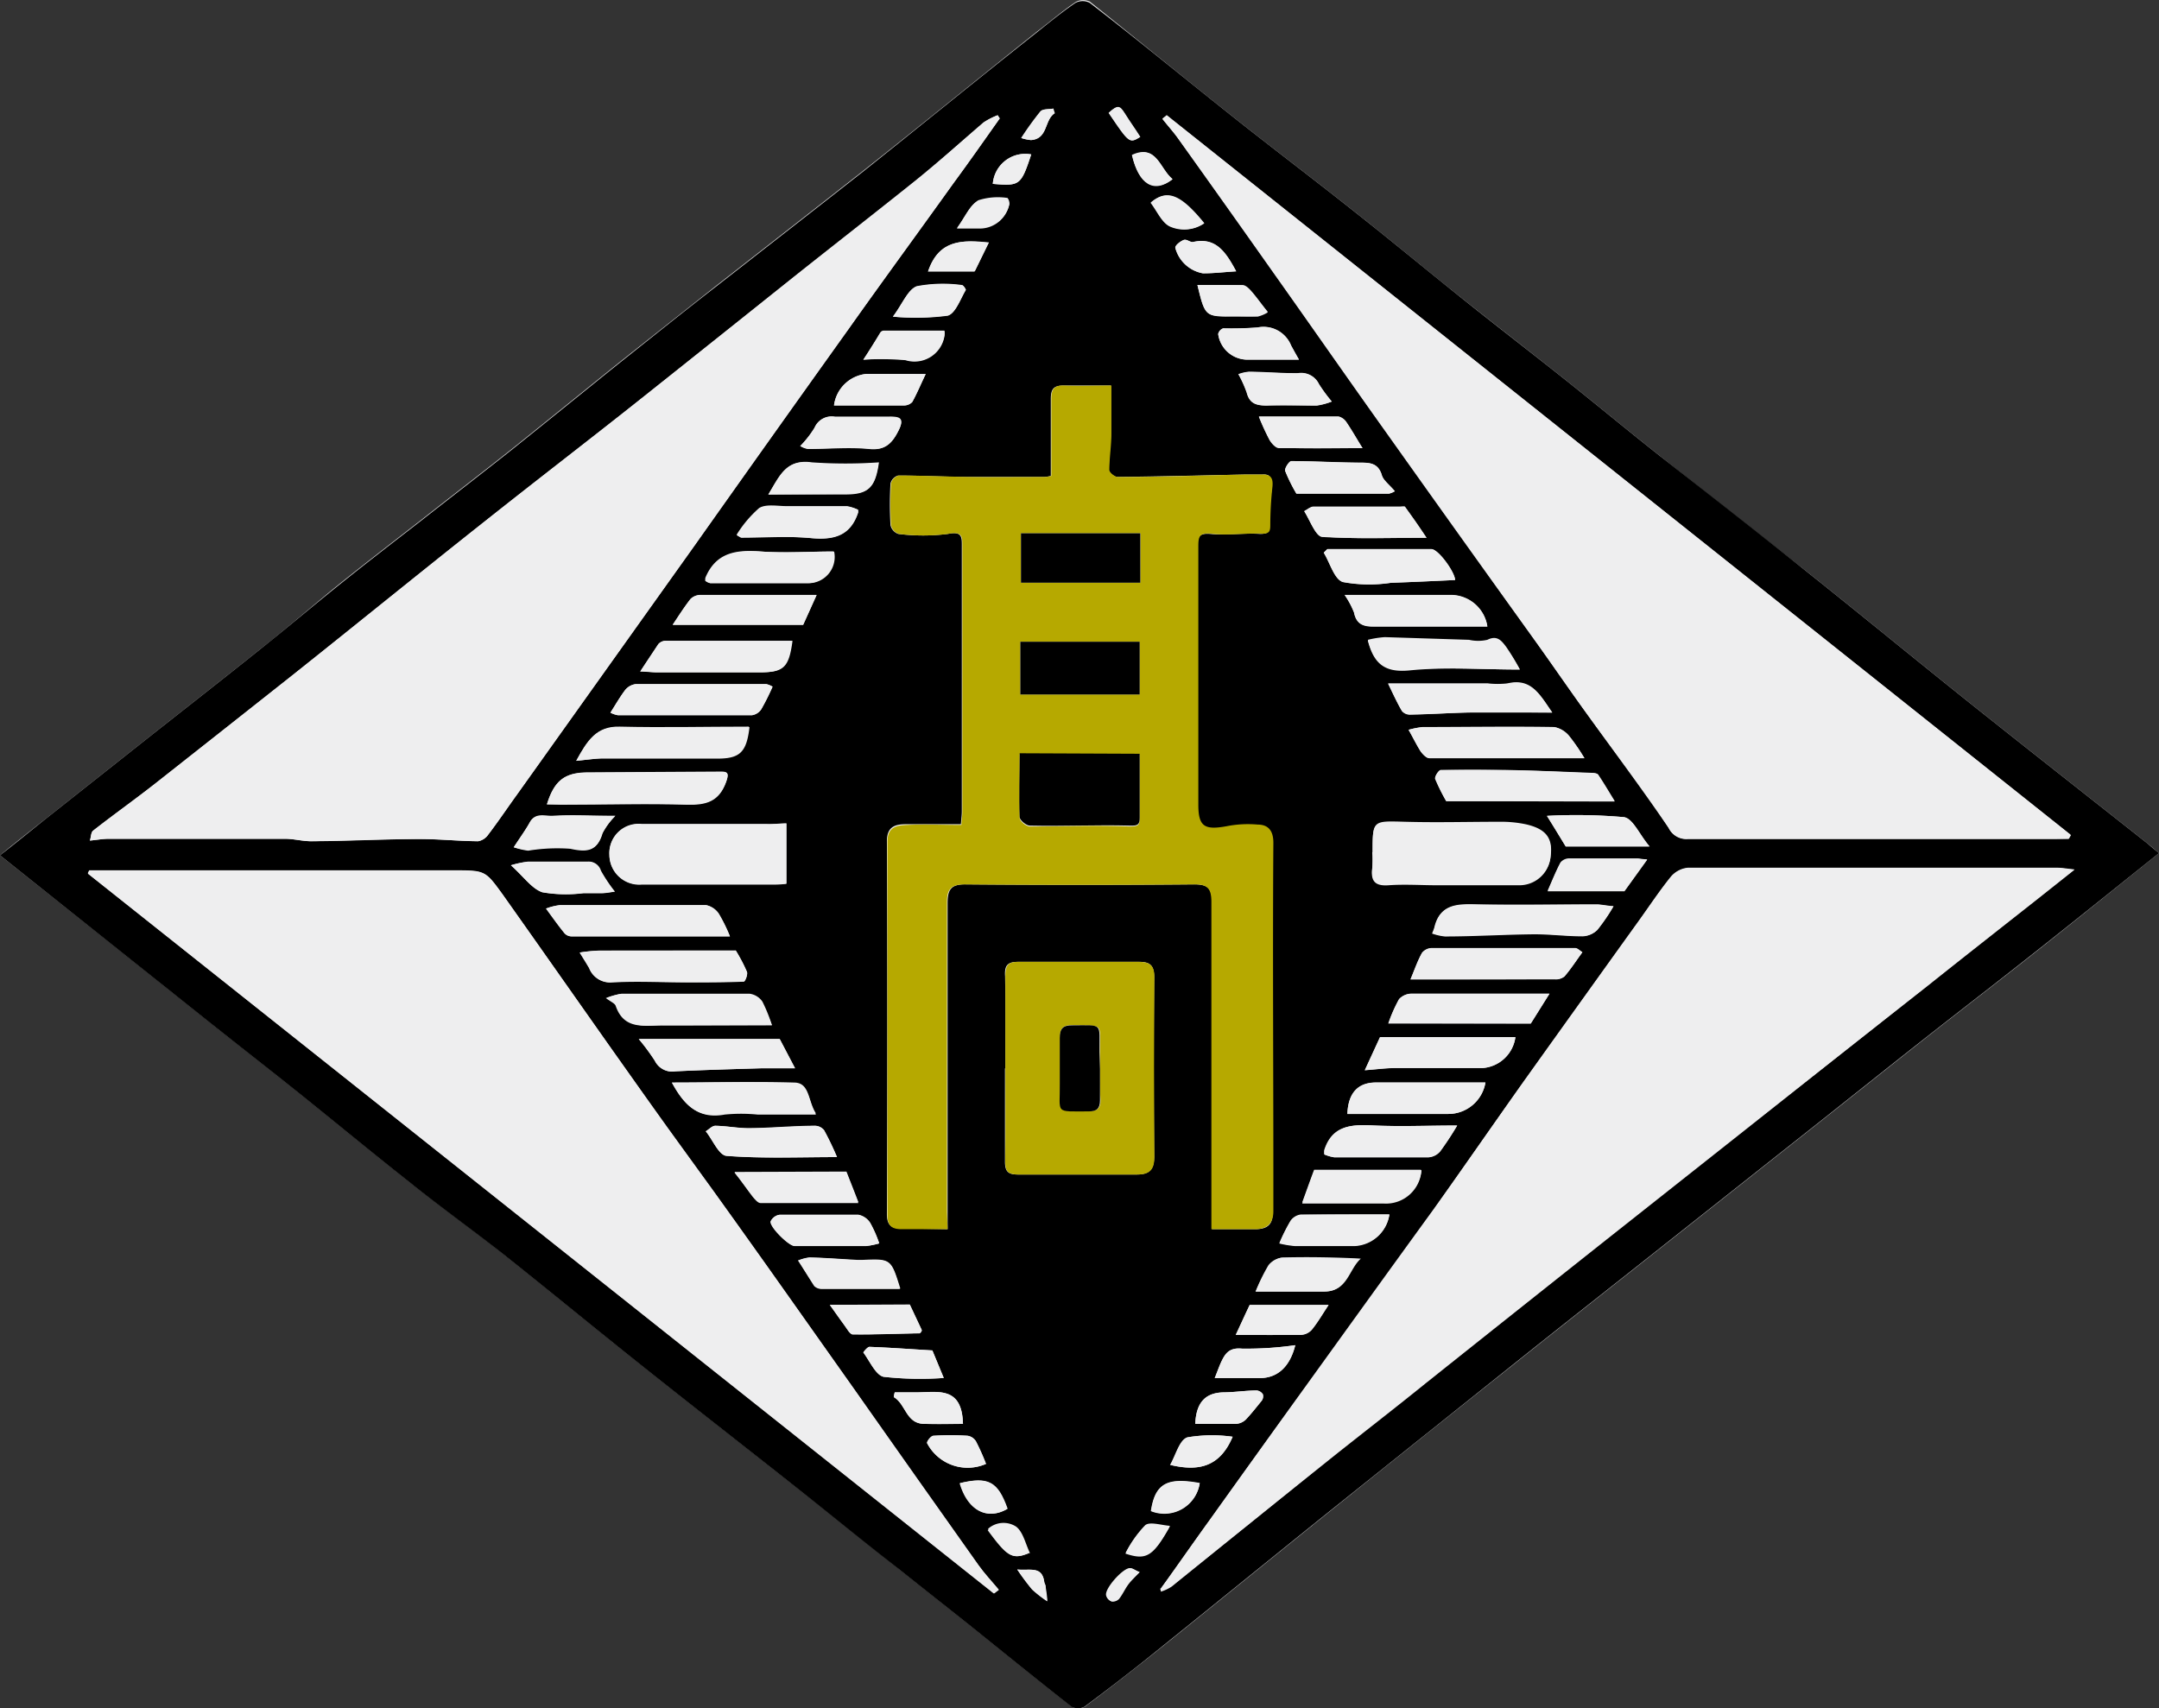 <svg id="レイヤー_1" data-name="レイヤー 1" xmlns="http://www.w3.org/2000/svg" viewBox="0 0 168.6 133.42"><rect x="0" y="0" width="168.6" height="133.42" fill="#333333" stroke="none"/><defs><style>.cls-1{fill:#eeeeef;}.cls-2,.cls-3{fill-rule:evenodd;}.cls-3{fill:#b6a900;}</style></defs><path class="cls-1" d="M168.6,66.63c-.3-.24-.57-.49-.87-.73-4.6-3.64-9.22-7.26-13.81-10.92-4.31-3.44-8.56-6.94-12.87-10.37-3.82-3-7.68-6-11.5-9.06-2.45-1.94-4.85-3.93-7.3-5.88-2.69-2.14-5.42-4.25-8.12-6.4s-5.58-4.55-8.41-6.78c-3.27-2.6-6.61-5.11-9.88-7.72C92.25,5.92,88.71,3,85.11.13A1.19,1.19,0,0,0,84,.16c-1.06.72-2,1.54-3.06,2.34-4.53,3.62-9,7.26-13.58,10.88-3.82,3-7.67,6-11.51,9-2.53,2-5.06,4-7.58,6-2.72,2.19-5.43,4.39-8.15,6.57-2.39,1.9-4.8,3.75-7.19,5.63-2.06,1.6-4.12,3.19-6.15,4.81S22.5,49,20.34,50.69c-2.75,2.2-5.52,4.37-8.29,6.55l-8.2,6.49c-1.28,1-2.55,2-3.85,3.07l8.36,6.64,8,6.38c2.41,1.92,4.84,3.81,7.25,5.74,2.81,2.26,5.58,4.55,8.41,6.78,2.44,1.93,5,3.76,7.41,5.69,3.61,2.87,7.16,5.8,10.77,8.67,4.1,3.27,8.25,6.49,12.36,9.75,2.58,2,5.14,4.1,7.72,6.14,1.8,1.44,3.62,2.87,5.43,4.31,2.66,2.14,5.31,4.29,8,6.4a1.1,1.1,0,0,0,1,0q3.12-2.34,6.17-4.79c4.3-3.46,8.58-6.94,12.88-10.4q7.24-5.82,14.53-11.62c3.59-2.87,7.19-5.7,10.79-8.55l11.79-9.33c3-2.37,6-4.77,9-7.14s5.9-4.59,8.83-6.91C161.94,72,165.19,69.36,168.6,66.63Z"/><path class="cls-2" d="M168.6,66.63c-3.41,2.73-6.66,5.35-9.93,7.93-2.93,2.32-5.9,4.6-8.83,6.91s-6,4.77-9,7.14l-11.79,9.33c-3.6,2.85-7.2,5.68-10.79,8.55q-7.27,5.81-14.53,11.62c-4.3,3.46-8.58,6.94-12.88,10.4q-3,2.44-6.17,4.79a1.1,1.1,0,0,1-1,0c-2.69-2.11-5.34-4.26-8-6.4-1.81-1.44-3.63-2.87-5.43-4.31-2.58-2-5.14-4.11-7.72-6.14-4.11-3.26-8.26-6.48-12.36-9.75-3.61-2.87-7.16-5.8-10.77-8.67-2.44-1.93-5-3.76-7.41-5.69-2.83-2.23-5.6-4.52-8.41-6.78-2.41-1.93-4.84-3.82-7.25-5.74l-8-6.38L0,66.8c1.3-1,2.57-2.06,3.85-3.07l8.2-6.49c2.77-2.18,5.54-4.35,8.29-6.55,2.16-1.72,4.26-3.5,6.42-5.23s4.09-3.21,6.15-4.81c2.39-1.88,4.8-3.73,7.19-5.63,2.72-2.18,5.43-4.38,8.15-6.57,2.52-2,5-4,7.58-6,3.84-3,7.69-6,11.51-9,4.54-3.62,9-7.26,13.58-10.88,1-.8,2-1.62,3.06-2.34a1.19,1.19,0,0,1,1.13,0C88.71,3,92.25,5.92,95.84,8.77c3.27,2.61,6.61,5.12,9.88,7.72,2.83,2.23,5.6,4.53,8.41,6.78s5.43,4.26,8.12,6.4c2.45,1.95,4.85,3.94,7.3,5.88,3.82,3,7.68,6,11.5,9.06,4.31,3.43,8.56,6.93,12.87,10.37,4.59,3.66,9.21,7.28,13.81,10.92C168,66.14,168.3,66.39,168.6,66.63Zm-91,57.82.37-.31c-.53-.64-1.11-1.25-1.6-1.94-3.21-4.52-6.39-9-9.59-13.58-3.1-4.37-6.18-8.76-9.3-13.12-2.38-3.33-4.83-6.62-7.2-10C46.6,80.31,42.93,75.05,39.21,69.8,37.89,68,37.87,68,35.45,68H7c0,.08-.07.16-.11.25Zm13-.38a1.39,1.39,0,0,0,.06.19,3.53,3.53,0,0,0,.83-.39c4.15-3.31,8.28-6.64,12.42-10,2.47-2,5-3.92,7.42-5.88q7.07-5.62,14.14-11.24l11-8.7L150.53,77c2.81-2.24,5.64-4.46,8.47-6.69l3-2.38c-.61-.06-1-.13-1.31-.13-9.63,0-19.26,0-28.89,0a2,2,0,0,0-1.32.71c-.87,1.08-1.64,2.24-2.45,3.37q-4.55,6.33-9.08,12.67c-2.36,3.3-4.67,6.64-7,9.94-3.5,4.88-7,9.73-10.55,14.6q-3.44,4.75-6.85,9.54C93.23,120.42,92,122.25,90.65,124.07Zm70.92-58.56c.06-.11.11-.22.16-.33L91.11,9l-.32.31c.41.52.85,1,1.23,1.54q3.8,5.32,7.56,10.65c2.9,4.09,5.76,8.2,8.67,12.28q5.88,8.28,11.81,16.52c1.28,1.79,2.52,3.6,3.8,5.37,2.16,3,4.41,6,6.45,9a1.53,1.53,0,0,0,1.5.86q14.34,0,28.68,0ZM78.07,9.25,77.91,9a5.54,5.54,0,0,0-1.08.57c-1.78,1.5-3.5,3.08-5.31,4.54-3.14,2.53-6.33,5-9.49,7.51-4.06,3.21-8.09,6.46-12.15,9.67s-8,6.22-11.94,9.37c-5.07,4-10.1,8.09-15.15,12.12Q17.45,57,12.08,61.23c-1.58,1.24-3.22,2.4-4.8,3.64-.18.13-.17.51-.26.78.6-.06,1-.14,1.47-.14,4.59,0,9.18,0,13.77,0,.69,0,1.38.2,2.06.19,2.78,0,5.57-.16,8.36-.17,1.56,0,3.11.15,4.67.17a1.24,1.24,0,0,0,.78-.52c.77-1,1.5-2.08,2.24-3.12L54.25,42.58q6-8.49,12.09-17c2.7-3.78,5.44-7.54,8.15-11.31C75.7,12.62,76.88,10.93,78.07,9.25ZM74,96V94.63q0-12,0-24.09c0-1.06.26-1.49,1.43-1.47q8.91.08,17.82,0c1,0,1.4.25,1.4,1.37,0,8.1,0,16.2,0,24.3V96c1.24,0,2.32,0,3.4,0,.86,0,1.39-.33,1.32-1.34s0-2,0-3c0-8.59,0-17.18,0-25.77,0-1-.45-1.37-1.23-1.42a8.6,8.6,0,0,0-2.43.13c-1.72.35-2.2,0-2.2-1.69V54.8c0-4,0-8.06,0-12.1,0-.77.11-1.07,1-1,1.29.12,2.6-.09,3.89,0,.7,0,.73-.22.73-.81A27.62,27.62,0,0,1,99.33,38c0-.58-.07-1-.75-.94H97.24c-3.32.07-6.65.15-10,.19-.22,0-.65-.35-.65-.54,0-1,.14-1.91.16-2.87,0-1.22,0-2.44,0-3.73-1.32,0-2.5,0-3.69,0-.81,0-1,.3-1,1.06,0,2,0,4,0,6a2.74,2.74,0,0,1-.5.08c-1.92,0-3.84,0-5.75,0s-3.78-.11-5.68-.11a.86.86,0,0,0-.59.62,27.11,27.11,0,0,0,0,3.25.93.93,0,0,0,.61.69,15.49,15.49,0,0,0,3.85,0c1.18-.24,1.11.28,1.11,1.06V63.37c0,.33-.05.65-.07,1-1.47,0-2.85,0-4.23,0-.8,0-1.56.11-1.55,1.34q.06,14.57,0,29.12c0,.86.36,1.12,1.11,1.11Zm4.48-12.55c0,2.43,0,4.85,0,7.28,0,.78.26,1,1,1,3.1,0,6.2,0,9.29,0,1,0,1.36-.41,1.36-1.4q-.06-7,0-14c0-1-.38-1.22-1.24-1.21-3.13,0-6.26,0-9.4,0-.89,0-1.05.36-1,1.14C78.53,78.65,78.51,81,78.51,83.42Zm28.68-16.88a10.1,10.1,0,0,1,0,1.23c-.13,1,.2,1.42,1.28,1.34,1.26-.09,2.53,0,3.8,0,2.12,0,4.25,0,6.37,0a2.43,2.43,0,0,0,2.47-2.26c.16-1.36-.37-2.07-1.93-2.43a9.41,9.41,0,0,0-2.06-.2c-2.47,0-4.93.07-7.4,0S107.19,64.05,107.19,66.54ZM61.41,64.31c-.64,0-1.1.07-1.57.07H50.11a2.28,2.28,0,0,0-2.52,2.4,2.33,2.33,0,0,0,2.51,2.31H60.51a8.32,8.32,0,0,0,.9-.06Zm-18.7-1.49h1.11c3.28,0,6.56-.07,9.83,0,1.5,0,2.5-.23,3.06-1.79.27-.73,0-.77-.44-.77l-10.49.06C44.08,60.36,43.28,61,42.71,62.82ZM57,73.13a12.27,12.27,0,0,0-.86-1.77,1.58,1.58,0,0,0-1-.67c-3.79,0-7.59,0-11.38,0a4.51,4.51,0,0,0-1.1.27c.55.75,1,1.35,1.43,1.91a.73.73,0,0,0,.53.26C48.59,73.13,52.64,73.13,57,73.13ZM126,70.78c-.49,0-.88-.12-1.26-.12-3.13,0-6.26,0-9.39,0-1.53,0-2.92-.08-3.35,1.81a4.69,4.69,0,0,1-.17.44,4.29,4.29,0,0,0,1,.23c2.33,0,4.67-.15,7-.17,1.25,0,2.5.16,3.75.16a1.71,1.71,0,0,0,1.13-.48A14.59,14.59,0,0,0,126,70.78Zm-13.08-8.21h13.18c-.51-.83-.88-1.46-1.29-2.07-.07-.1-.32-.14-.48-.14-2.28-.09-4.54-.18-6.81-.23q-2.54,0-5,0c-.17,0-.49.52-.43.68A14.54,14.54,0,0,0,112.94,62.57ZM110,57c.39.71.63,1.21.93,1.66.17.24.46.55.7.55,3.94,0,7.88,0,12.1,0a15.83,15.83,0,0,0-1.19-1.73,2,2,0,0,0-1.17-.7c-3.43-.06-6.85,0-10.28,0A6.65,6.65,0,0,0,110,57ZM45,59.42c.82-.08,1.4-.17,2-.17,3,0,6,0,9,0,1.78,0,2.3-.49,2.53-2.46-3.37,0-6.72.06-10.08,0C46.61,56.7,45.89,57.84,45,59.42ZM57.46,74.24H46.78a12.53,12.53,0,0,0-1.49.15c.25.4.5.8.74,1.21a1.72,1.72,0,0,0,1.77,1.13c2-.11,3.94,0,5.92,0,1.46,0,2.92,0,4.37-.06.1,0,.32-.55.24-.75A12.76,12.76,0,0,0,57.46,74.24Zm52.69,2.25c3.87,0,7.56,0,11.26,0a1.09,1.09,0,0,0,.76-.22c.5-.58.91-1.22,1.4-1.89-.2-.12-.38-.32-.56-.32-1.27,0-2.54,0-3.81,0-2.47,0-4.93,0-7.4,0a1,1,0,0,0-.75.37C110.71,75,110.47,75.72,110.15,76.49ZM47.67,55.66a2.06,2.06,0,0,0,.59.2c3.48,0,7,0,10.45,0a1.06,1.06,0,0,0,.74-.47,18,18,0,0,0,.88-1.76,1.66,1.66,0,0,0-.49-.2c-3.4,0-6.79,0-10.19,0a1.26,1.26,0,0,0-.82.45C48.42,54.42,48.08,55,47.67,55.66ZM60.28,80.07a12.1,12.1,0,0,0-.85-1.82,1.44,1.44,0,0,0-1-.62c-3.32,0-6.64,0-10,0a6.1,6.1,0,0,0-1.12.32c.4.3.7.41.77.61.66,1.92,2.25,1.51,3.68,1.53.71,0,1.42,0,2.13,0Zm59.26-.13L121,77.6h-1.45c-3.1,0-6.19,0-9.28,0a1.35,1.35,0,0,0-1,.42,11.54,11.54,0,0,0-.84,1.9ZM60.89,81.15h-11a17.42,17.42,0,0,1,1.25,1.69,1.51,1.51,0,0,0,1.61.83c2.26-.11,4.52-.17,6.79-.24.77,0,1.55,0,2.55,0ZM50,52.44c.59,0,.94.07,1.29.07h8c1.87,0,2.27-.37,2.55-2.46H51.93a.77.77,0,0,0-.53.26C51,50.93,50.56,51.57,50,52.44ZM118.34,81H107.77l-1.19,2.59c.93-.07,1.64-.17,2.36-.17,2.28,0,4.55,0,6.82,0A2.79,2.79,0,0,0,118.34,81Zm2.87-25.37c-.95-1.36-1.61-2.7-3.47-2.26a6.86,6.86,0,0,1-1.57,0H108.4c.4.83.71,1.51,1.08,2.14a.82.82,0,0,0,.67.28c1.73,0,3.47-.14,5.21-.17S119.13,55.65,121.21,55.65Zm-2.53-3.36a18.16,18.16,0,0,0-1.06-1.75c-.35-.46-.69-.94-1.47-.55a3.22,3.22,0,0,1-1.43,0l-6.58-.21a7.55,7.55,0,0,0-1.32.21c.47,1.82,1.33,2.51,3.26,2.32C112.87,52.08,115.71,52.29,118.68,52.29ZM52.53,48.8H62.72l1.05-2.34c-3.14,0-6.11,0-9.09,0a1.12,1.12,0,0,0-.76.32C53.45,47.39,53.05,48,52.53,48.8ZM105,46.46a6.64,6.64,0,0,1,.74,1.39c.19.95.77,1.11,1.62,1.09,1.82,0,3.65,0,5.47,0h3.32a2.89,2.89,0,0,0-2.81-2.46H105ZM52.47,84.55c1,1.78,2.06,2.88,4.12,2.5a12.94,12.94,0,0,1,2.57,0h4.56c-.63-1-.48-2.35-1.63-2.41C58.94,84.45,55.77,84.55,52.47,84.55ZM105.22,87h7.89A2.94,2.94,0,0,0,116,84.55h-8.52C106.05,84.55,105.28,85.36,105.22,87Zm8.41-41.71c0-.6-1.29-2.4-1.86-2.4-2.71,0-5.41,0-8.12,0l-.28.28c.49.8.82,2.07,1.49,2.29a11.25,11.25,0,0,0,3.76.06C110.27,45.46,111.91,45.38,113.63,45.3Zm.16,42.61c-2.3,0-4.47.1-6.64,0-1.7-.1-3.11.06-3.71,1.93a1.68,1.68,0,0,0,0,.34,3.31,3.31,0,0,0,.76.22c2.46,0,4.91,0,7.37,0a1.33,1.33,0,0,0,.91-.47A23.62,23.62,0,0,0,113.79,87.91ZM55.08,45.36a1.07,1.07,0,0,0,.41.19H61c.71,0,1.43,0,2.14,0a2.05,2.05,0,0,0,2-2.47c-1.9,0-3.79.11-5.67,0s-3.5.07-4.33,2.06A1,1,0,0,0,55.08,45.36Zm10.28,45a22.88,22.88,0,0,0-1-2.09.94.94,0,0,0-.73-.35c-1.71,0-3.42.17-5.13.19-.88,0-1.76-.17-2.64-.19-.24,0-.49.28-.74.43.55.67,1,1.88,1.65,1.92C59.57,90.49,62.4,90.37,65.36,90.37Zm45.59,1h-8.33c-.33.88-.6,1.65-.93,2.55h6.41A2.77,2.77,0,0,0,111,91.41Zm-53.59.17c.61.8,1,1.34,1.41,1.85.17.2.41.5.61.5,2.48,0,5,0,7.65,0-.36-.94-.66-1.69-.93-2.38ZM111.4,42c-.65-.93-1.15-1.67-1.69-2.41-.06-.07-.29,0-.43,0-2.24,0-4.48,0-6.71,0-.24,0-.48.23-.72.35.47.7.9,2,1.43,2C105.89,42.09,108.53,42,111.4,42ZM67,39.81a3.19,3.19,0,0,0-.84-.28c-1.57,0-3.12,0-4.69,0-.74,0-1.65-.19-2.19.15a9.14,9.14,0,0,0-1.76,2.09c.24.14.3.19.36.19,1.82,0,3.66-.1,5.46.07s3.08-.18,3.68-2A.65.65,0,0,0,67,39.81Zm41.9-1.45c-.46-.55-.9-.86-1-1.28-.28-.86-.85-.94-1.62-.94-1.81,0-3.63-.12-5.44-.12-.17,0-.54.57-.48.76a12.82,12.82,0,0,0,.88,1.78h7.22A1.54,1.54,0,0,0,108.93,38.36ZM68.66,97.11a9.24,9.24,0,0,0-.72-1.6,1.44,1.44,0,0,0-.92-.63c-2,0-4.1,0-6.15,0a.92.92,0,0,0-.69.5c-.15.39,1.4,1.94,1.87,1.94,1.86,0,3.73,0,5.59,0A6.55,6.55,0,0,0,68.66,97.11ZM60,38.62h6c1.78,0,2.32-.49,2.6-2.46a38,38,0,0,1-5.23,0C61.38,35.82,60.88,37.16,60,38.62ZM108.5,94.85c-2.37,0-4.64,0-6.9,0a1.17,1.17,0,0,0-.82.49,14.09,14.09,0,0,0-.87,1.74,8,8,0,0,0,1.21.2c1.56,0,3.12,0,4.69,0A2.88,2.88,0,0,0,108.5,94.85Zm-10.45,6h5.44c1.74,0,1.84-1.71,2.78-2.55-2.1-.11-4.11-.14-6.13-.09a1.55,1.55,0,0,0-1,.58A14.64,14.64,0,0,0,98.05,100.88ZM106.4,35c-.49-.81-.83-1.41-1.23-2a1.06,1.06,0,0,0-.64-.48c-2,0-4,0-6.22,0a18.78,18.78,0,0,0,.83,1.81c.16.27.48.62.73.63C102,35.06,104.1,35,106.4,35Zm-43.91-.2a1.56,1.56,0,0,0,.61.25c1.59,0,3.21-.17,4.78,0,1.28.14,1.79-.46,2.28-1.42s.15-1.11-.71-1.09c-1.42,0-2.83,0-4.25,0a1.45,1.45,0,0,0-1.59.86A8.07,8.07,0,0,1,62.49,34.84Zm-.17,63.61c.51.79.88,1.4,1.3,2a.82.82,0,0,0,.57.23c2,0,4.07,0,6.12,0-.73-2.34-.73-2.34-3-2.24h-.33c-1.26-.07-2.51-.16-3.76-.2A3.4,3.4,0,0,0,62.32,98.45ZM40.12,66.17a5.57,5.57,0,0,0,1.16.22,14.11,14.11,0,0,1,3.29-.15c1.28.28,2.08.23,2.49-1.17a5.38,5.38,0,0,1,1-1.36c-1.83,0-3.36-.09-4.87,0-.58.05-1.38-.31-1.81.52C41,64.86,40.63,65.39,40.12,66.17Zm-.22,1.41c1,.89,1.62,1.82,2.46,2.11a10.72,10.72,0,0,0,3.21.07c.48,0,1,0,1.45,0,.31,0,.63-.07,1-.12A12.36,12.36,0,0,1,46.93,68a1,1,0,0,0-1-.71c-1.56,0-3.13,0-4.69,0A7.67,7.67,0,0,0,39.9,67.58Zm82.37-1.47h6.52c-.77-.93-1.28-2.19-2-2.29a42.5,42.5,0,0,0-6-.1C121.35,64.6,121.79,65.32,122.27,66.11Zm6.36,1c-.4,0-.59-.07-.76-.07-1.79,0-3.58,0-5.37,0a.88.88,0,0,0-.64.32c-.37.69-.66,1.43-1,2.2h6ZM104,31.36A12.5,12.5,0,0,1,103,30a1.53,1.53,0,0,0-1.6-.84c-1.29,0-2.57-.08-3.85-.11a3.13,3.13,0,0,0-.82.19,9.06,9.06,0,0,1,.65,1.44c.22.83.72,1,1.54,1,1.3-.07,2.61,0,3.92,0A5.19,5.19,0,0,0,104,31.36ZM72.29,29.21H67.66a2.83,2.83,0,0,0-2.53,2.46c1.82,0,3.64,0,5.45,0a.89.89,0,0,0,.66-.27C71.61,30.73,71.9,30,72.29,29.21Zm-7.49,72.7c.46.64.77,1.09,1.1,1.52.22.28.46.77.7.77,1.73,0,3.47,0,5.21-.09.06,0,.13-.16.18-.23l-.94-2Zm31.7,2.35c1.86,0,3.49,0,5.12,0a1.21,1.21,0,0,0,.83-.41c.46-.57.83-1.21,1.3-1.92H97.59C97.26,102.61,96.92,103.36,96.5,104.26Zm4.65.8a26.42,26.42,0,0,1-4.17.27c-1-.1-1.33.42-1.65,1.12-.15.34-.28.71-.47,1.18h3.51C99.73,107.63,100.72,106.79,101.15,105.06Zm.28-77c-.31-.54-.47-.81-.61-1.1a2.32,2.32,0,0,0-2.61-1.39,26.69,26.69,0,0,1-2.69.07.62.62,0,0,0-.39.44,2.31,2.31,0,0,0,2.17,2h4.13ZM72.81,105.47c-1.7-.1-3.3-.22-4.91-.28-.16,0-.5.42-.48.44.51.69,1,1.78,1.59,1.9a25.83,25.83,0,0,0,4.69.09ZM67.42,28.09a23.44,23.44,0,0,1,3.27,0,2.37,2.37,0,0,0,3.06-1.92,1.52,1.52,0,0,0,0-.35H69a.35.35,0,0,0-.26.15C68.35,26.62,68,27.25,67.42,28.09Zm2.31-3.36a19.11,19.11,0,0,0,4.28-.1c.6-.14,1-1.27,1.41-2,0-.05-.19-.37-.3-.37a10.93,10.93,0,0,0-3.53.09C70.89,22.62,70.48,23.74,69.73,24.73Zm23.78-2.47c.6,2.47.6,2.47,2.81,2.47.63,0,1.27,0,1.89,0a2.78,2.78,0,0,0,.79-.33c-.48-.61-.84-1.11-1.25-1.58-.19-.22-.47-.5-.72-.51C95.89,22.24,94.74,22.26,93.51,22.26Zm-.17,88.95h.84c.79,0,1.57,0,2.35,0a1.23,1.23,0,0,0,.75-.33c.45-.47.85-1,1.25-1.48a.59.59,0,0,0,.09-.5.67.67,0,0,0-.5-.3c-.85,0-1.69.13-2.53.15C94.15,108.76,93.41,109.51,93.34,111.21Zm-18.14,0c-.07-2.94-1.93-2.48-3.55-2.47-.59,0-1.18,0-1.78,0,0,.13,0,.25-.07.37.93.54.94,2,2.3,2.09C73.17,111.25,74.26,111.21,75.2,111.21Zm21.34-90c-.83-1.55-1.61-2.7-3.39-2.3-.22,0-.53-.24-.72-.16s-.66.4-.65.6a2.72,2.72,0,0,0,2.16,2C94.77,21.35,95.59,21.25,96.54,21.19ZM77,114.33a17.63,17.63,0,0,0-.79-1.77.93.93,0,0,0-.65-.43,21.62,21.62,0,0,0-2.67,0c-.19,0-.54.45-.49.58A3.57,3.57,0,0,0,77,114.33Zm19.23-2.12a11.45,11.45,0,0,0-3.52.05c-.62.21-.9,1.39-1.34,2.15C93.61,114.94,95.26,114.57,96.26,112.21Zm-23.78-91h3.65l1.1-2.25C75.15,18.73,73.33,18.7,72.48,21.18Zm21.57-3.75c-1.85-2.27-2.91-2.69-4.17-1.62.51.66.9,1.62,1.57,1.88A2.75,2.75,0,0,0,94.05,17.43Zm-.36,98.39c-2.57-.47-3.47.05-3.79,2.17A2.79,2.79,0,0,0,93.69,115.82Zm-15,2c-.76-2.14-1.51-2.53-3.72-2C75.57,118,77.11,118.77,78.69,117.83Zm-3.93-100h1.82a2.34,2.34,0,0,0,2.25-1.85.73.73,0,0,0-.15-.47,5,5,0,0,0-2.28.18C75.74,16,75.39,16.91,74.76,17.78Zm5.66,103.49c-.34-.7-.52-1.62-1.07-2a1.81,1.81,0,0,0-2.19.17C78.68,121.62,79.06,121.84,80.42,121.27Zm7.5,0c1.63.54,2.14.23,3.45-2.09-.73,0-1.56-.34-1.93-.06A8.78,8.78,0,0,0,87.92,121.26ZM80.53,12.06a2.54,2.54,0,0,0-3,2.3C79.64,14.54,79.73,14.48,80.53,12.06Zm11,1.89c-1-.82-1.24-2.73-3.14-1.85C88.92,14.35,90.11,15.1,91.56,14Zm-2.51-3.26c-.43-.66-.82-1.22-1.19-1.81s-.58-.7-1.26-.06C88.19,11.2,88.19,11.21,89.05,10.69ZM79.44,122.58a17.77,17.77,0,0,0,1.16,1.54,9.79,9.79,0,0,0,1.18.92c0-.39-.08-.79-.13-1.18,0-.1-.08-.2-.1-.31C81.38,122.28,80.46,122.68,79.44,122.58Zm9.51.2c-.31-.14-.52-.31-.72-.31-.55,0-2,1.62-1.85,2.14a.65.65,0,0,0,.4.45.67.67,0,0,0,.56-.2c.27-.34.44-.75.7-1.1S88.58,123.18,89,122.78ZM82.37,8.84c-.05-.12-.09-.24-.13-.36-.33.07-.79,0-1,.22a24.19,24.19,0,0,0-1.5,2.08,3.38,3.38,0,0,0,.75.16C81.86,10.84,81.54,9.36,82.37,8.84Z"/><path class="cls-1" d="M77.64,124.45,6.86,68.22c0-.09.07-.17.11-.25H35.45c2.42,0,2.44,0,3.76,1.83,3.72,5.25,7.39,10.51,11.11,15.73,2.37,3.35,4.82,6.64,7.2,10,3.12,4.36,6.2,8.75,9.3,13.12,3.2,4.53,6.38,9.06,9.59,13.58.49.69,1.07,1.3,1.6,1.94Z"/><path class="cls-1" d="M90.65,124.07c1.3-1.82,2.58-3.65,3.89-5.47q3.42-4.78,6.85-9.54c3.51-4.87,7-9.72,10.55-14.6,2.36-3.3,4.67-6.64,7-9.94q4.53-6.34,9.08-12.67c.81-1.13,1.58-2.29,2.45-3.37a2,2,0,0,1,1.32-.71c9.63,0,19.26,0,28.89,0,.35,0,.7.07,1.31.13l-3,2.38c-2.83,2.23-5.66,4.45-8.47,6.69L136.47,88.1l-11,8.7q-7.08,5.61-14.14,11.24c-2.47,2-4.95,3.91-7.42,5.88-4.14,3.31-8.27,6.64-12.42,10a3.53,3.53,0,0,1-.83.39A1.39,1.39,0,0,1,90.65,124.07Z"/><path class="cls-1" d="M161.57,65.51h-1.08q-14.34,0-28.68,0a1.53,1.53,0,0,1-1.5-.86c-2-3.08-4.29-6-6.45-9-1.28-1.77-2.52-3.58-3.8-5.37Q114.15,42,108.25,33.73c-2.91-4.08-5.77-8.19-8.67-12.28Q95.82,16.11,92,10.8c-.38-.53-.82-1-1.23-1.54L91.11,9l70.62,56.23C161.68,65.29,161.63,65.4,161.57,65.51Z"/><path class="cls-1" d="M78.07,9.25c-1.19,1.68-2.37,3.37-3.58,5C71.78,18.06,69,21.82,66.34,25.6q-6.06,8.48-12.09,17L40.37,62.06c-.74,1-1.47,2.1-2.24,3.12a1.24,1.24,0,0,1-.78.52c-1.56,0-3.11-.19-4.67-.17-2.79,0-5.58.13-8.36.17-.68,0-1.37-.19-2.06-.19-4.59,0-9.18,0-13.77,0-.43,0-.87.08-1.47.14.09-.27.08-.65.26-.78,1.58-1.24,3.22-2.4,4.8-3.64Q17.45,57,22.79,52.77c5.05-4,10.08-8.1,15.15-12.12,4-3.15,8-6.23,11.94-9.37S58,24.82,62,21.61c3.16-2.51,6.35-5,9.49-7.51,1.81-1.46,3.53-3,5.31-4.54A5.54,5.54,0,0,1,77.91,9Z"/><path class="cls-3" d="M74,96H70.41c-.75,0-1.11-.25-1.11-1.11q0-14.56,0-29.12c0-1.23.75-1.3,1.55-1.34,1.38-.07,2.76,0,4.23,0,0-.36.07-.68.07-1V42.76c0-.78.07-1.3-1.11-1.06a15.49,15.49,0,0,1-3.85,0,.93.93,0,0,1-.61-.69,27.11,27.11,0,0,1,0-3.25.86.86,0,0,1,.59-.62c1.9,0,3.79.09,5.68.11s3.83,0,5.75,0a2.74,2.74,0,0,0,.5-.08c0-2.06,0-4,0-6,0-.76.2-1.09,1-1.06,1.19.05,2.37,0,3.69,0,0,1.29,0,2.51,0,3.73,0,1-.16,1.92-.16,2.87,0,.19.43.54.65.54,3.32,0,6.65-.12,10-.19h1.34c.68,0,.8.36.75.94a27.62,27.62,0,0,0-.17,2.87c0,.59,0,.84-.73.81-1.29-.05-2.6.16-3.89,0-.92-.08-1,.22-1,1,0,4,0,8.07,0,12.1v8.06c0,1.72.48,2,2.2,1.69a8.6,8.6,0,0,1,2.43-.13c.78,0,1.23.42,1.23,1.42-.06,8.59,0,17.18,0,25.77,0,1,0,2,0,3S98.9,96,98,96c-1.08,0-2.16,0-3.4,0V94.74c0-8.1,0-16.2,0-24.3,0-1.12-.35-1.38-1.4-1.37q-8.91.08-17.82,0c-1.17,0-1.44.41-1.43,1.47q0,12,0,24.09Zm15-37.1H79.63c0,1.71,0,3.35,0,5,0,.23.51.65.79.65,2.59,0,5.19-.11,7.78,0,.66,0,.8-.08.8-.61ZM89,50.12H79.68v4.12H89Zm.06-8.47H79.73v3.86h9.32Z"/><path class="cls-3" d="M78.51,83.42c0-2.38,0-4.77,0-7.16,0-.78.15-1.15,1-1.14,3.14,0,6.27,0,9.4,0,.86,0,1.25.26,1.24,1.21q-.06,7,0,14c0,1-.33,1.41-1.36,1.4-3.09,0-6.19,0-9.29,0-.77,0-1-.25-1-1C78.53,88.27,78.51,85.85,78.51,83.42Zm7.39.06V82.14c0-2.31.33-2-2.1-2.08-.76,0-1.08.22-1,1,0,1.19,0,2.39,0,3.58,0,2.36-.45,2.1,2.27,2.14.61,0,.89-.22.87-.86C85.88,85.12,85.9,84.3,85.9,83.48Z"/><path class="cls-1" d="M107.19,66.54c0-2.49,0-2.43,2.52-2.36s4.93,0,7.4,0a9.41,9.41,0,0,1,2.06.2c1.56.36,2.09,1.07,1.93,2.43a2.43,2.43,0,0,1-2.47,2.26c-2.12,0-4.25,0-6.37,0-1.27,0-2.54-.07-3.8,0-1.08.08-1.41-.35-1.28-1.34A10.1,10.1,0,0,0,107.19,66.54Z"/><path class="cls-1" d="M61.41,64.31V69a8.32,8.32,0,0,1-.9.06H50.1a2.33,2.33,0,0,1-2.51-2.31,2.28,2.28,0,0,1,2.52-2.4h9.73C60.31,64.38,60.77,64.34,61.41,64.31Z"/><path class="cls-1" d="M42.71,62.82c.57-1.85,1.37-2.46,3.07-2.47l10.49-.06c.48,0,.71,0,.44.77-.56,1.56-1.56,1.83-3.06,1.79-3.27-.1-6.55,0-9.83,0Z"/><path class="cls-1" d="M57,73.13c-4.31,0-8.36,0-12.41,0a.73.73,0,0,1-.53-.26c-.46-.56-.88-1.16-1.43-1.91a4.51,4.51,0,0,1,1.1-.27c3.79,0,7.59,0,11.38,0a1.58,1.58,0,0,1,1,.67A12.27,12.27,0,0,1,57,73.13Z"/><path class="cls-1" d="M126,70.78a14.59,14.59,0,0,1-1.25,1.84,1.71,1.71,0,0,1-1.13.48c-1.25,0-2.5-.17-3.75-.16-2.34,0-4.68.13-7,.17a4.29,4.29,0,0,1-1-.23,4.69,4.69,0,0,0,.17-.44c.43-1.89,1.82-1.85,3.35-1.81,3.13.08,6.26,0,9.39,0C125.14,70.66,125.53,70.73,126,70.78Z"/><path class="cls-1" d="M112.94,62.57a14.54,14.54,0,0,1-.87-1.73c-.06-.16.26-.67.43-.68q2.5-.07,5,0c2.27,0,4.53.14,6.81.23.16,0,.41,0,.48.14.41.61.78,1.24,1.29,2.07Z"/><path class="cls-1" d="M110,57a6.65,6.65,0,0,1,1.09-.21c3.43,0,6.85,0,10.28,0a2,2,0,0,1,1.17.7,15.83,15.83,0,0,1,1.19,1.73c-4.22,0-8.16,0-12.1,0-.24,0-.53-.31-.7-.55C110.65,58.2,110.41,57.7,110,57Z"/><path class="cls-1" d="M45,59.42c.85-1.58,1.57-2.72,3.4-2.67,3.36.08,6.71,0,10.08,0-.23,2-.75,2.46-2.53,2.46-3,0-6,0-9,0C46.44,59.25,45.86,59.34,45,59.42Z"/><path class="cls-1" d="M57.46,74.24a12.76,12.76,0,0,1,.87,1.65c.08.2-.14.75-.24.75-1.45.06-2.91.06-4.37.06-2,0-3.95-.07-5.92,0A1.72,1.72,0,0,1,46,75.61c-.24-.41-.49-.81-.74-1.21a12.53,12.53,0,0,1,1.49-.15Z"/><path class="cls-1" d="M110.15,76.49c.32-.77.56-1.45.9-2.08a1,1,0,0,1,.75-.37c2.47,0,4.93,0,7.4,0,1.27,0,2.54,0,3.81,0,.18,0,.36.2.56.32-.49.67-.9,1.31-1.4,1.89a1.09,1.09,0,0,1-.76.22C117.71,76.49,114,76.49,110.15,76.49Z"/><path class="cls-1" d="M47.67,55.66c.41-.63.75-1.24,1.16-1.78a1.26,1.26,0,0,1,.82-.45c3.4,0,6.79,0,10.19,0a1.66,1.66,0,0,1,.49.2,18,18,0,0,1-.88,1.76,1.06,1.06,0,0,1-.74.47c-3.48,0-7,0-10.45,0A2.06,2.06,0,0,1,47.67,55.66Z"/><path class="cls-1" d="M60.28,80.07H54c-.71,0-1.42,0-2.13,0-1.43,0-3,.39-3.68-1.53-.07-.2-.37-.31-.77-.61a6.1,6.1,0,0,1,1.12-.32c3.32,0,6.64,0,10,0a1.44,1.44,0,0,1,1,.62A12.1,12.1,0,0,1,60.28,80.07Z"/><path class="cls-1" d="M119.54,79.94H108.41a11.54,11.54,0,0,1,.84-1.9,1.35,1.35,0,0,1,1-.42c3.09,0,6.18,0,9.28,0H121Z"/><path class="cls-1" d="M60.89,81.15l1.19,2.28c-1,0-1.78,0-2.55,0-2.27.07-4.53.13-6.79.24a1.51,1.51,0,0,1-1.61-.83,17.42,17.42,0,0,0-1.25-1.69Z"/><path class="cls-1" d="M50,52.44c.58-.87,1-1.51,1.42-2.13a.77.77,0,0,1,.53-.26h9.94c-.28,2.09-.68,2.46-2.55,2.46h-8C50.92,52.51,50.57,52.47,50,52.44Z"/><path class="cls-1" d="M118.34,81a2.79,2.79,0,0,1-2.58,2.41c-2.27,0-4.54,0-6.82,0-.72,0-1.43.1-2.36.17L107.77,81Z"/><path class="cls-1" d="M121.21,55.65c-2.08,0-4,0-5.85,0s-3.48.13-5.21.17a.82.82,0,0,1-.67-.28c-.37-.63-.68-1.31-1.08-2.14h7.77a6.86,6.86,0,0,0,1.57,0C119.6,53,120.26,54.29,121.21,55.65Z"/><path class="cls-1" d="M118.68,52.29c-3,0-5.81-.21-8.6.07-1.93.19-2.79-.5-3.26-2.32a7.55,7.55,0,0,1,1.32-.21l6.58.21a3.22,3.22,0,0,0,1.43,0c.78-.39,1.12.09,1.47.55A18.16,18.16,0,0,1,118.68,52.29Z"/><path class="cls-1" d="M52.53,48.8c.52-.76.92-1.41,1.39-2a1.12,1.12,0,0,1,.76-.32c3,0,6,0,9.09,0L62.72,48.8Z"/><path class="cls-1" d="M105,46.46h8.34a2.89,2.89,0,0,1,2.81,2.46h-3.32c-1.82,0-3.65,0-5.47,0-.85,0-1.43-.14-1.62-1.09A6.64,6.64,0,0,0,105,46.46Z"/><path class="cls-1" d="M52.47,84.55c3.3,0,6.47-.1,9.62,0,1.15.06,1,1.44,1.63,2.41H59.16a12.94,12.94,0,0,0-2.57,0C54.53,87.43,53.42,86.33,52.47,84.55Z"/><path class="cls-1" d="M105.22,87c.06-1.65.83-2.46,2.22-2.46H116A2.94,2.94,0,0,1,113.11,87h-7.89Z"/><path class="cls-1" d="M113.63,45.3c-1.72.08-3.36.16-5,.21a11.25,11.25,0,0,1-3.76-.06c-.67-.22-1-1.49-1.49-2.29l.28-.28c2.71,0,5.41,0,8.12,0C112.34,42.9,113.59,44.7,113.63,45.3Z"/><path class="cls-1" d="M113.79,87.91a23.62,23.62,0,0,1-1.34,2,1.33,1.33,0,0,1-.91.47c-2.46,0-4.91,0-7.37,0a3.31,3.31,0,0,1-.76-.22,1.68,1.68,0,0,1,0-.34c.6-1.87,2-2,3.71-1.93C109.32,88,111.49,87.91,113.79,87.91Z"/><path class="cls-1" d="M55.08,45.36a1,1,0,0,1,0-.23c.83-2,2.43-2.21,4.33-2.06s3.77,0,5.67,0a2.05,2.05,0,0,1-2,2.47c-.71,0-1.43,0-2.14,0h-5.5A1.07,1.07,0,0,1,55.08,45.36Z"/><path class="cls-1" d="M65.36,90.37c-3,0-5.79.12-8.6-.09-.6,0-1.1-1.25-1.65-1.92.25-.15.5-.43.74-.43.88,0,1.76.2,2.64.19,1.71,0,3.42-.15,5.13-.19a.94.94,0,0,1,.73.35A22.88,22.88,0,0,1,65.36,90.37Z"/><path class="cls-1" d="M111,91.41A2.77,2.77,0,0,1,108.1,94h-6.41c.33-.9.6-1.67.93-2.55Z"/><path class="cls-1" d="M57.36,91.58H66.1c.27.69.57,1.44.93,2.38-2.69,0-5.17,0-7.65,0-.2,0-.44-.3-.61-.5C58.35,92.92,58,92.38,57.36,91.58Z"/><path class="cls-1" d="M111.4,42c-2.87,0-5.51.12-8.12-.09-.53,0-1-1.29-1.43-2,.24-.12.48-.35.72-.35,2.23,0,4.47,0,6.71,0,.14,0,.37,0,.43,0C110.25,40.3,110.75,41,111.4,42Z"/><path class="cls-1" d="M67,39.81a.65.65,0,0,1,0,.21c-.6,1.82-1.91,2.16-3.68,2S59.73,42,57.91,42c-.06,0-.12-.05-.36-.19a9.14,9.14,0,0,1,1.76-2.09c.54-.34,1.45-.14,2.19-.15,1.57,0,3.12,0,4.69,0A3.19,3.19,0,0,1,67,39.81Z"/><path class="cls-1" d="M108.93,38.36a1.54,1.54,0,0,1-.47.19h-7.22a12.82,12.82,0,0,1-.88-1.78c-.06-.19.31-.76.48-.76,1.81,0,3.63.11,5.44.12.77,0,1.34.08,1.62.94C108,37.5,108.47,37.81,108.93,38.36Z"/><path class="cls-1" d="M68.66,97.11a6.55,6.55,0,0,1-1,.2c-1.86,0-3.73,0-5.59,0-.47,0-2-1.55-1.87-1.94a.92.92,0,0,1,.69-.5c2.05,0,4.1,0,6.15,0a1.44,1.44,0,0,1,.92.63A9.24,9.24,0,0,1,68.66,97.11Z"/><path class="cls-1" d="M60,38.62c.91-1.46,1.41-2.8,3.41-2.51a38,38,0,0,0,5.23,0c-.28,2-.82,2.46-2.6,2.46Z"/><path class="cls-1" d="M108.5,94.85a2.88,2.88,0,0,1-2.69,2.47c-1.57,0-3.13,0-4.69,0a8,8,0,0,1-1.21-.2,14.09,14.09,0,0,1,.87-1.74,1.17,1.17,0,0,1,.82-.49C103.86,94.84,106.13,94.85,108.5,94.85Z"/><path class="cls-1" d="M98.05,100.88a14.64,14.64,0,0,1,1-2.06,1.55,1.55,0,0,1,1-.58c2,0,4,0,6.13.09-.94.84-1,2.54-2.78,2.55Z"/><path class="cls-1" d="M106.4,35c-2.3,0-4.41,0-6.53,0-.25,0-.57-.36-.73-.63a18.78,18.78,0,0,1-.83-1.81c2.21,0,4.21,0,6.22,0a1.06,1.06,0,0,1,.64.48C105.57,33.63,105.91,34.23,106.4,35Z"/><path class="cls-1" d="M62.49,34.84a8.07,8.07,0,0,0,1.12-1.42,1.45,1.45,0,0,1,1.59-.86c1.42,0,2.83,0,4.25,0,.86,0,1.16.2.71,1.09s-1,1.56-2.28,1.42c-1.57-.15-3.19,0-4.78,0A1.56,1.56,0,0,1,62.49,34.84Z"/><path class="cls-1" d="M62.32,98.45a3.4,3.4,0,0,1,.86-.22c1.25,0,2.5.13,3.76.2h.33c2.31-.1,2.31-.1,3,2.24-2,0-4.09,0-6.12,0a.82.82,0,0,1-.57-.23C63.2,99.85,62.83,99.24,62.32,98.45Z"/><path class="cls-1" d="M40.12,66.17c.51-.78.92-1.31,1.22-1.89.43-.83,1.23-.47,1.81-.52,1.51-.14,3,0,4.87,0a5.38,5.38,0,0,0-1,1.36c-.41,1.4-1.21,1.45-2.49,1.17a14.11,14.11,0,0,0-3.29.15A5.57,5.57,0,0,1,40.12,66.17Z"/><path class="cls-1" d="M39.9,67.58a7.67,7.67,0,0,1,1.3-.27c1.56,0,3.13,0,4.69,0a1,1,0,0,1,1,.71A12.36,12.36,0,0,0,48,69.63c-.38.05-.7.11-1,.12-.48,0-1,0-1.45,0a10.72,10.72,0,0,1-3.21-.07C41.52,69.4,40.9,68.47,39.9,67.58Z"/><path class="cls-1" d="M122.27,66.11c-.48-.79-.92-1.51-1.44-2.39a42.5,42.5,0,0,1,6,.1c.69.1,1.2,1.36,2,2.29Z"/><path class="cls-1" d="M128.63,67.15l-1.77,2.46h-6c.35-.77.64-1.51,1-2.2a.88.88,0,0,1,.64-.32c1.79,0,3.58,0,5.37,0C128,67.08,128.23,67.11,128.63,67.15Z"/><path class="cls-1" d="M104,31.36a5.19,5.19,0,0,1-1.19.3c-1.31,0-2.62,0-3.92,0-.82,0-1.32-.15-1.54-1a9.06,9.06,0,0,0-.65-1.44,3.13,3.13,0,0,1,.82-.19c1.28,0,2.56.13,3.85.11A1.53,1.53,0,0,1,103,30,12.5,12.5,0,0,0,104,31.36Z"/><path class="cls-1" d="M72.29,29.21c-.39.83-.68,1.52-1.05,2.18a.89.89,0,0,1-.66.27c-1.81,0-3.63,0-5.45,0a2.83,2.83,0,0,1,2.53-2.46Z"/><path class="cls-1" d="M64.8,101.91h6.25l.94,2c0,.07-.12.23-.18.23-1.74,0-3.48.12-5.21.09-.24,0-.48-.49-.7-.77C65.57,103,65.26,102.55,64.8,101.91Z"/><path class="cls-1" d="M96.5,104.26c.42-.9.76-1.65,1.09-2.35h6.16c-.47.71-.84,1.35-1.3,1.92a1.21,1.21,0,0,1-.83.41C100,104.28,98.36,104.26,96.5,104.26Z"/><path class="cls-1" d="M101.15,105.06c-.43,1.73-1.42,2.57-2.78,2.57H94.86c.19-.47.32-.84.47-1.18.32-.7.61-1.22,1.65-1.12A26.42,26.42,0,0,0,101.15,105.06Z"/><path class="cls-1" d="M101.43,28.09H97.3a2.31,2.31,0,0,1-2.17-2,.62.62,0,0,1,.39-.44,26.69,26.69,0,0,0,2.69-.07A2.32,2.32,0,0,1,100.82,27C101,27.28,101.12,27.55,101.43,28.09Z"/><path class="cls-1" d="M72.81,105.47l.89,2.15a25.83,25.83,0,0,1-4.69-.09c-.63-.12-1.08-1.21-1.59-1.9,0,0,.32-.45.48-.44C69.51,105.25,71.11,105.37,72.81,105.47Z"/><path class="cls-1" d="M67.42,28.09c.54-.84.93-1.47,1.34-2.08a.35.35,0,0,1,.26-.15h4.74a1.52,1.52,0,0,1,0,.35,2.37,2.37,0,0,1-3.06,1.92A23.44,23.44,0,0,0,67.42,28.09Z"/><path class="cls-1" d="M69.73,24.73c.75-1,1.16-2.11,1.86-2.35a10.93,10.93,0,0,1,3.53-.09c.11,0,.33.32.3.37-.44.7-.81,1.83-1.41,2A19.11,19.11,0,0,1,69.73,24.73Z"/><path class="cls-1" d="M93.51,22.26c1.23,0,2.38,0,3.52,0,.25,0,.53.29.72.51.41.47.77,1,1.25,1.58a2.78,2.78,0,0,1-.79.33c-.62.05-1.26,0-1.89,0C94.11,24.73,94.11,24.73,93.51,22.26Z"/><path class="cls-1" d="M93.34,111.21c.07-1.7.81-2.45,2.25-2.47.84,0,1.68-.13,2.53-.15a.67.67,0,0,1,.5.3.59.59,0,0,1-.09.5c-.4.5-.8,1-1.25,1.48a1.23,1.23,0,0,1-.75.33c-.78,0-1.56,0-2.35,0Z"/><path class="cls-1" d="M75.2,111.21c-.94,0-2,0-3.1,0-1.36-.06-1.37-1.55-2.3-2.09,0-.12,0-.24.07-.37.6,0,1.19,0,1.78,0C73.27,108.73,75.13,108.27,75.2,111.21Z"/><path class="cls-1" d="M96.54,21.19c-1,.06-1.77.16-2.6.15a2.72,2.72,0,0,1-2.16-2c0-.2.39-.5.65-.6s.5.2.72.16C94.93,18.49,95.71,19.64,96.54,21.19Z"/><path class="cls-1" d="M77,114.33a3.57,3.57,0,0,1-4.6-1.61c-.05-.13.3-.57.49-.58a21.62,21.62,0,0,1,2.67,0,.93.93,0,0,1,.65.43A17.63,17.63,0,0,1,77,114.33Z"/><path class="cls-1" d="M96.26,112.21c-1,2.36-2.65,2.73-4.86,2.2.44-.76.72-1.94,1.34-2.15A11.45,11.45,0,0,1,96.26,112.21Z"/><path class="cls-1" d="M72.48,21.18c.85-2.48,2.67-2.45,4.75-2.25l-1.1,2.25Z"/><path class="cls-1" d="M94.05,17.43a2.75,2.75,0,0,1-2.6.26c-.67-.26-1.06-1.22-1.57-1.88C91.14,14.74,92.2,15.16,94.05,17.43Z"/><path class="cls-1" d="M93.69,115.82A2.79,2.79,0,0,1,89.9,118C90.22,115.87,91.12,115.35,93.69,115.82Z"/><path class="cls-1" d="M78.69,117.83c-1.58.94-3.12.13-3.72-2C77.18,115.3,77.93,115.69,78.69,117.83Z"/><path class="cls-1" d="M74.76,17.78c.63-.87,1-1.75,1.64-2.14a5,5,0,0,1,2.28-.18.73.73,0,0,1,.15.47,2.34,2.34,0,0,1-2.25,1.85Z"/><path class="cls-1" d="M80.42,121.27c-1.36.57-1.74.35-3.26-1.87a1.81,1.81,0,0,1,2.19-.17C79.9,119.65,80.08,120.57,80.42,121.27Z"/><path class="cls-1" d="M87.92,121.26a8.78,8.78,0,0,1,1.52-2.15c.37-.28,1.2,0,1.93.06C90.06,121.49,89.55,121.8,87.92,121.26Z"/><path class="cls-1" d="M80.53,12.06c-.8,2.42-.89,2.48-3,2.3A2.54,2.54,0,0,1,80.53,12.06Z"/><path class="cls-1" d="M91.56,14c-1.45,1.15-2.64.4-3.14-1.85C90.32,11.22,90.56,13.13,91.56,14Z"/><path class="cls-1" d="M89.05,10.69c-.86.52-.86.51-2.45-1.87.68-.64.83-.63,1.26.06S88.62,10,89.05,10.69Z"/><path class="cls-1" d="M79.44,122.58c1,.1,1.94-.3,2.11,1,0,.11.08.21.1.31,0,.39.09.79.13,1.18a9.79,9.79,0,0,1-1.18-.92A17.77,17.77,0,0,1,79.44,122.58Z"/><path class="cls-1" d="M89,122.78c-.37.4-.67.67-.91,1s-.43.76-.7,1.1a.67.67,0,0,1-.56.2.65.65,0,0,1-.4-.45c-.1-.52,1.3-2.14,1.85-2.14C88.43,122.47,88.64,122.64,89,122.78Z"/><path class="cls-1" d="M82.37,8.84c-.83.52-.51,2-1.84,2.1a3.38,3.38,0,0,1-.75-.16,24.19,24.19,0,0,1,1.5-2.08c.17-.2.63-.15,1-.22C82.28,8.6,82.32,8.72,82.37,8.84Z"/><path class="cls-2" d="M89,58.87v5c0,.53-.14.64-.8.61-2.59-.07-5.19.06-7.78,0-.28,0-.78-.42-.79-.65-.07-1.64,0-3.28,0-5Z"/><path class="cls-2" d="M89,50.12v4.12H79.68V50.12Z"/><path class="cls-2" d="M89.05,41.65v3.86H79.73V41.65Z"/><path class="cls-2" d="M85.9,83.48c0,.82,0,1.64,0,2.46,0,.64-.26.86-.87.86-2.72,0-2.24.22-2.27-2.14,0-1.19,0-2.39,0-3.58,0-.8.28-1,1-1,2.43,0,2.08-.23,2.1,2.08Z"/></svg>